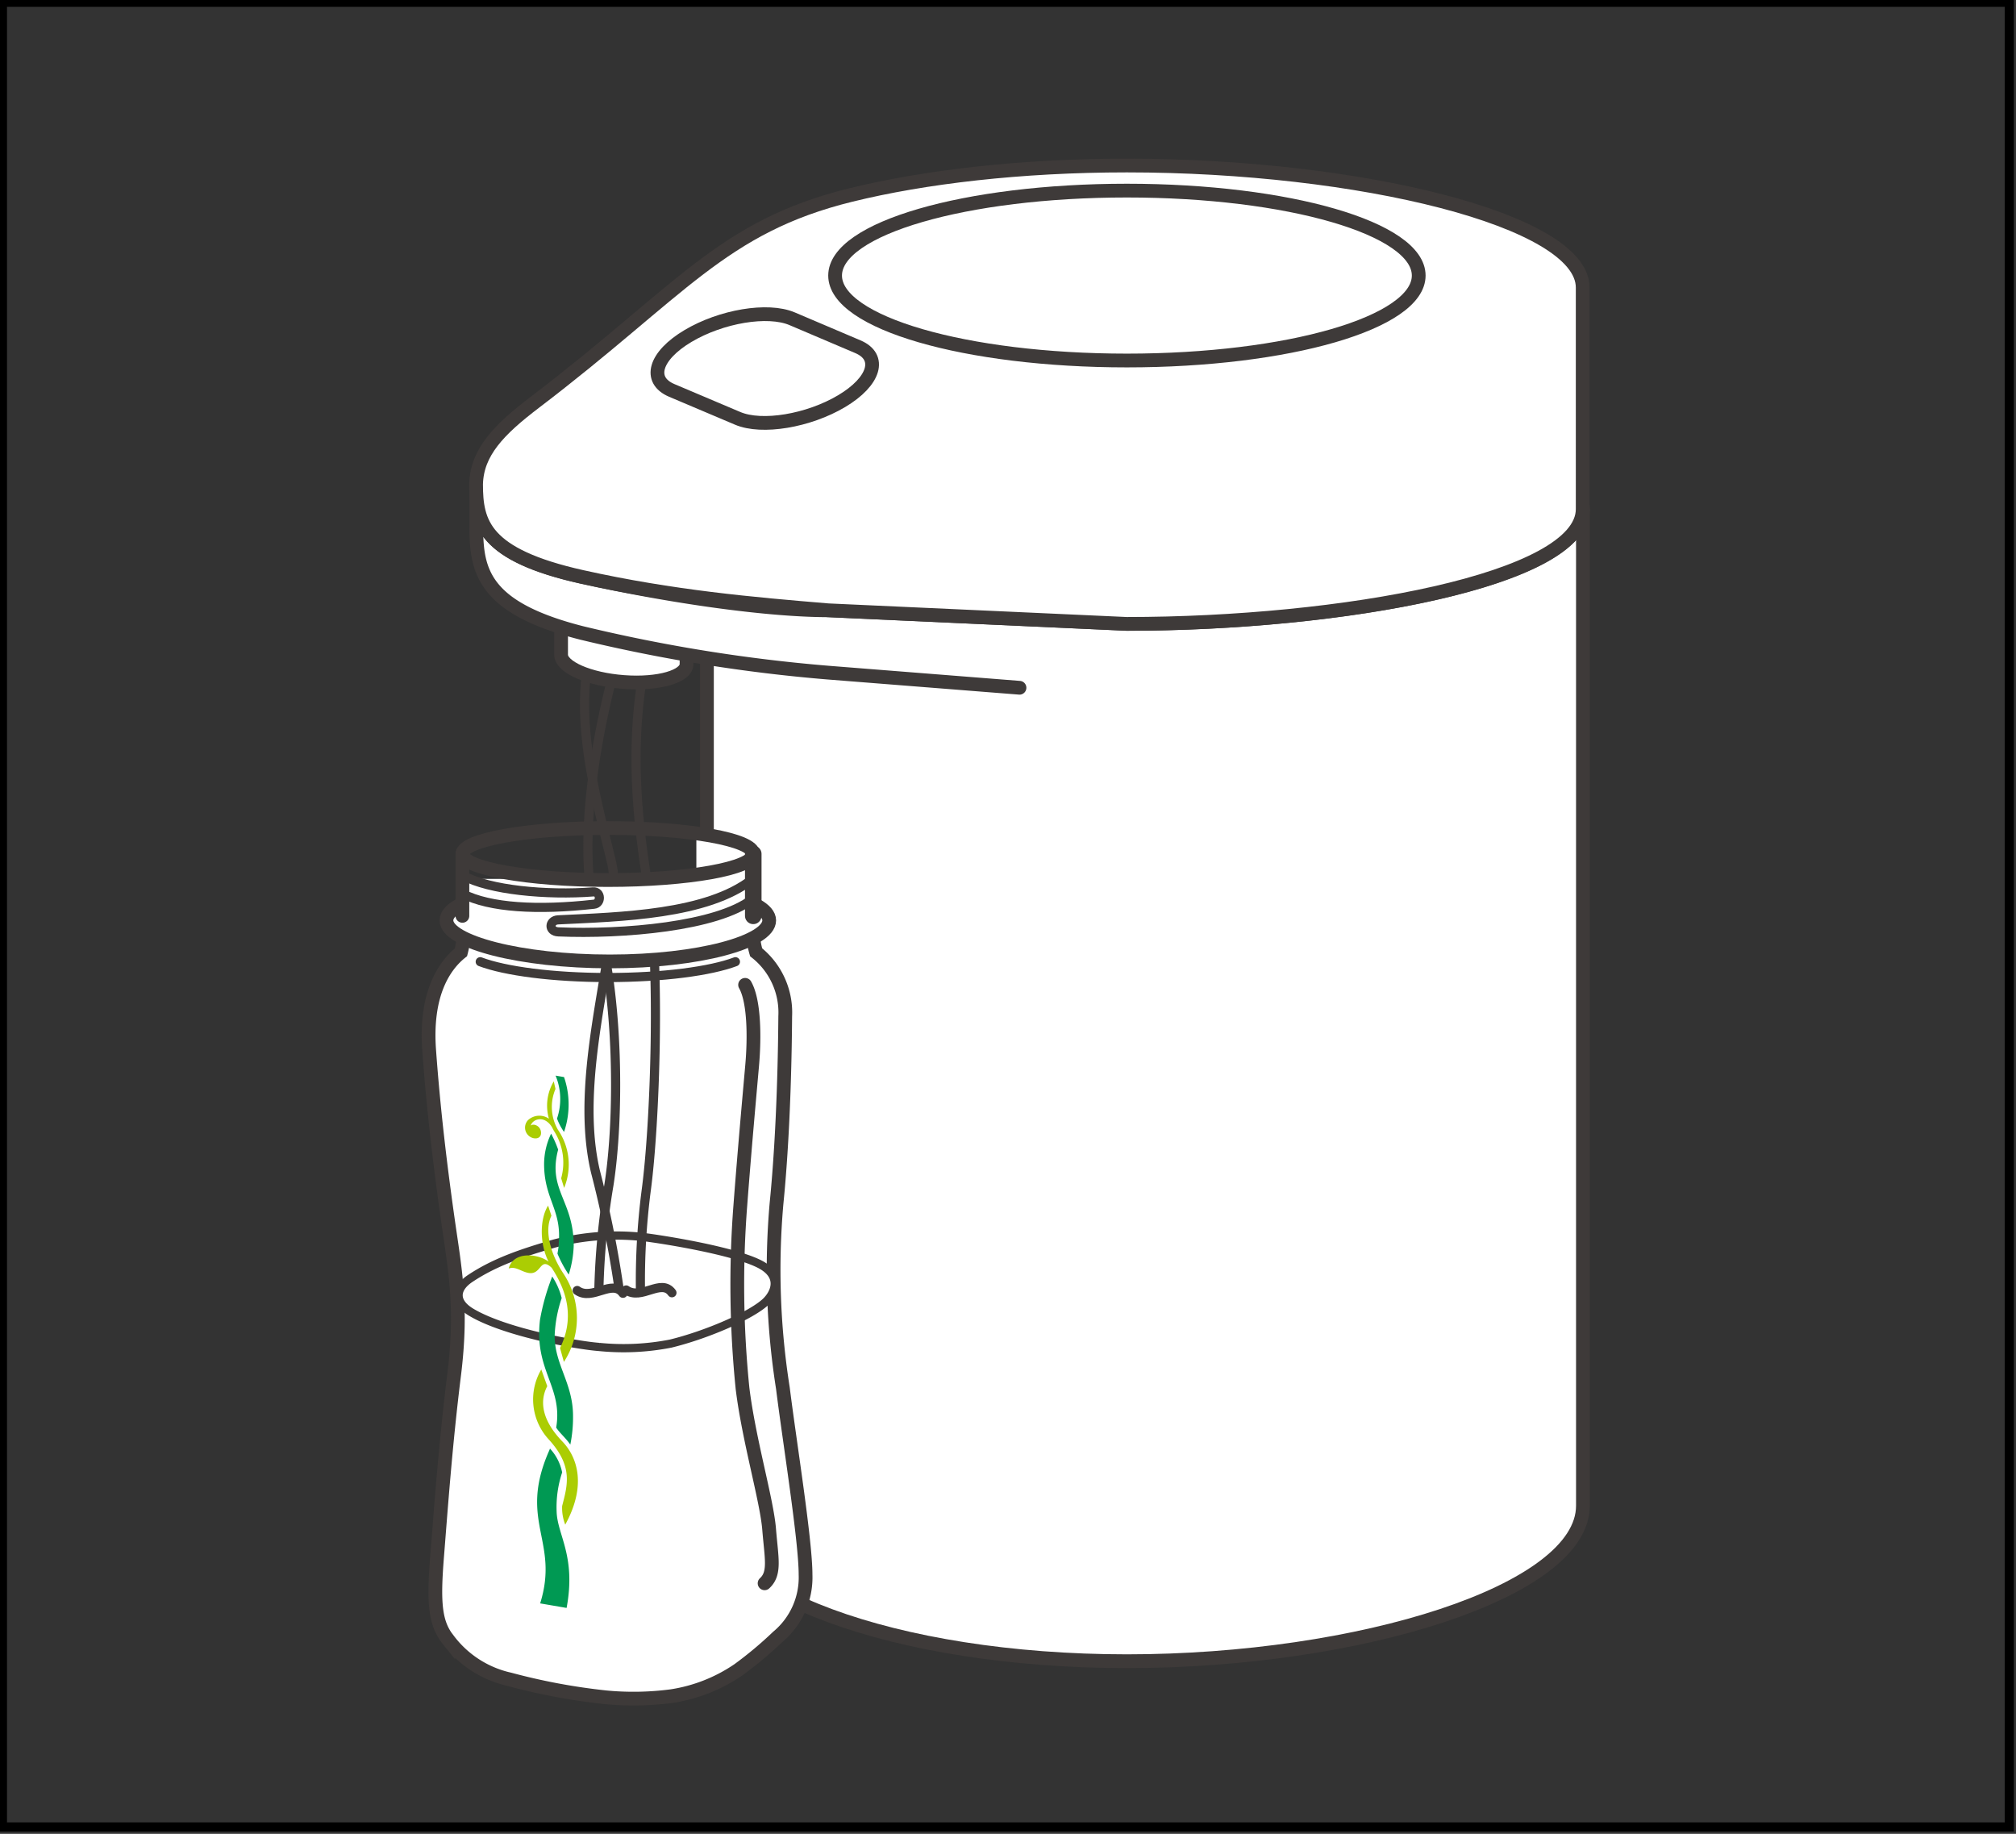 <svg id="milk_2_R" xmlns="http://www.w3.org/2000/svg" viewBox="0 0 266.78 242.64">
  <rect x="0" y="0" width="266.78" height="242.64" fill="#333333" stroke="none"/>
  <defs>
    <style>
      .cls-1, .cls-2, .cls-3, .cls-4, .cls-9 {
        fill: #fff;
      }

      .cls-1, .cls-10, .cls-11, .cls-12, .cls-13, .cls-3, .cls-4, .cls-5, .cls-6, .cls-9 {
        stroke: #3e3a39;
      }

      .cls-1, .cls-10, .cls-12, .cls-3, .cls-5, .cls-6 {
        stroke-linecap: round;
      }

      .cls-1, .cls-6 {
        stroke-linejoin: round;
      }

      .cls-1, .cls-11, .cls-3, .cls-5, .cls-9 {
        stroke-width: 1.82px;
      }

      .cls-10, .cls-11, .cls-12, .cls-13, .cls-14, .cls-3, .cls-4, .cls-5, .cls-9 {
        stroke-miterlimit: 10;
      }

      .cls-4 {
        stroke-width: 1.09px;
      }

      .cls-10, .cls-11, .cls-12, .cls-13, .cls-14, .cls-5, .cls-6 {
        fill: none;
      }

      .cls-12, .cls-13, .cls-6 {
        stroke-width: 1.21px;
      }

      .cls-7 {
        fill: #009953;
      }

      .cls-8 {
        fill: #abcd03;
      }

      .cls-10 {
        stroke-width: 2.19px;
      }

      .cls-14 {
        stroke: #000;
        stroke-width: 1.21px;
      }
    </style>
  </defs>
  <title>milk_img2R</title>
  <g>
    <path class="cls-1" d="M209.47,199.23c0,11.36-29.65,20.57-60.35,20.57s-55.57-9.21-55.57-20.57V67.39c0-9,24.88-16.19,55.57-16.19s60.35,7.24,60.35,16.19Z"/>
    <rect class="cls-2" x="92.15" y="110.19" width="2.71" height="6.67"/>
    <path class="cls-3" d="M61.37,122.72A11.69,11.69,0,0,1,61,126c-2.4,1.92-4.73,5.76-4.21,12.94.58,8,1.49,15.47,2.44,22.2s2,11.68.86,20.82-1.77,18-2.25,24-.31,8.79,1.47,11a13.93,13.93,0,0,0,8.11,5.24,82.31,82.31,0,0,0,12.76,2.38,38.47,38.47,0,0,0,8.71-.16,21.41,21.41,0,0,0,8.82-3.48,51,51,0,0,0,5.21-4.36,10.23,10.23,0,0,0,3.68-8.23c0-4.52-2.09-17.42-3-24.68a100.31,100.31,0,0,1-.84-24.45c1-10,1.12-21.14,1.15-24.76a10.15,10.15,0,0,0-3.85-8.46,11.71,11.71,0,0,1-.46-3.28"/>
    <path class="cls-4" d="M62.28,169.12c-2,1.3-2.28,3.1.1,4.52,4.43,2.64,13.92,4.36,16.9,4.58a32.37,32.37,0,0,0,9.45-.44c4.7-1.14,10.69-3.71,12.63-5.56,1.1-1.06,2.2-3.28-.65-4.86-3.36-1.85-13.15-3.4-15.81-3.71a32.52,32.52,0,0,0-11.48.87C69,165.8,65.48,167,62.28,169.12Z"/>
    <path class="cls-5" d="M98.6,130.31c1.2,2.1,1.27,6.83.93,10.69s-1,11.11-1.56,18.48a136.49,136.49,0,0,0,.29,24.23c.84,6.83,3.21,14.78,3.52,18.63s.84,5.83-.6,7.15"/>
    <path class="cls-6" d="M84.75,170.7a93.4,93.4,0,0,1,.74-13c1.24-9.06,1.91-30.2.28-40.26s-2.59-20.24,0-31.76"/>
    <path class="cls-6" d="M78.5,84.6c-2.85,9.79.26,20.47,2.4,29.38s-5.42,27-2.1,41.05a143.43,143.43,0,0,1,3.11,15.4"/>
    <path class="cls-6" d="M82.44,84.6C78.87,96.17,76.12,112.19,79,122s3,25.76,1.58,34.79a96,96,0,0,0-1.33,13.8"/>
    <path class="cls-1" d="M74.25,79.76v6.87c0,1.65,3.71,3.27,8.3,3.61s8.3-.73,8.3-2.37V81Z"/>
    <path class="cls-1" d="M209.47,67.36c0,9.38-31.9,15.19-60.35,15.19l-39.5-1.8c-7.91,0-20.56-1.75-32.59-4.42-13-2.9-14-7.14-14-12.27v5.7c0,5.86,1,10.71,14,14A213.29,213.29,0,0,0,109.62,89l25.29,2"/>
    <path class="cls-1" d="M149.12,21.9c-14.07,0-26.85,1.52-36.52,3.9C95.49,30,90.09,38.53,70.76,53.24,66,56.86,63.11,59.85,63,64.06h0c0,5.13,1,9.37,14,12.27,12,2.67,22.62,3.59,32.59,4.42l39.5,1.8c28.45,0,60.35-5.81,60.35-15.19V38.06C209.47,29.13,179.82,21.9,149.12,21.9Z"/>
    <path class="cls-1" d="M149.12,25.22c-21.32,0-38.61,5-38.61,11.24S127.8,47.7,149.12,47.7s38.62-5,38.62-11.24S170.45,25.22,149.12,25.22Z"/>
    <path class="cls-1" d="M113.51,45.87l-8.7-3.7c-3.22-1.36-9.37-.33-13.77,2.29s-5.35,5.84-2.14,7.2l8.71,3.69c3.21,1.37,9.37.34,13.76-2.27S116.72,47.22,113.51,45.87Z"/>
    <path class="cls-6" d="M82.86,170.68c2,1.44,4.64-1.61,6.06.37"/>
    <path class="cls-6" d="M76.38,170.75c2,1.43,4.64-1.59,6.06.37"/>
    <g>
      <path class="cls-7" d="M73.71,148a7.89,7.89,0,0,0,.93,1.77,11.19,11.19,0,0,0,0-7.26l-1.12-.19A8.05,8.05,0,0,1,73.71,148Z"/>
      <path class="cls-7" d="M73.94,164.45c0,.51-.1,1-.17,1.42a15.44,15.44,0,0,0,1.49,2.77,14.2,14.2,0,0,0,.66-3.82c0-6-3.48-7.36-2.06-12.71a14.85,14.85,0,0,0-.93-2.11A9.39,9.39,0,0,0,72,154C72,158.65,74.33,160.05,73.94,164.45Z"/>
      <g>
        <path class="cls-7" d="M73.6,188.89c.48.74,1.24,1.34,1.87,2.25a18,18,0,0,0,.36-3.8c0-4.32-2.46-6.83-2.43-10.64a17.62,17.62,0,0,1,.93-4.95,9.38,9.38,0,0,0-1.25-2.85,29.36,29.36,0,0,0-1.62,5.72C70.65,181.32,74.52,183.49,73.6,188.89Z"/>
        <path class="cls-7" d="M74.39,194.82a6.52,6.52,0,0,0-1.61-3.15c-.06.15-.11.29-.18.43-4,9.25,1.45,11.81-1.12,20.05l3.5.6c1.28-6.87-1.23-9.64-1.32-12.74A14.56,14.56,0,0,1,74.39,194.82Z"/>
      </g>
      <path class="cls-8" d="M74.8,201.73c3-5.47,1.4-9.15-.38-11-2.81-2.91-3-5.43-2-7.32l-.79-2.21a7.8,7.8,0,0,0,1,9.27c3.22,3.54,2.48,6,1.76,8.79A6,6,0,0,0,74.8,201.73Z"/>
      <path class="cls-8" d="M73.83,149.48a6.07,6.07,0,0,1-.32-5.4l-.23-1a6.29,6.29,0,0,0-.64,4.94,2.22,2.22,0,0,0-2.77.19,1.44,1.44,0,0,0,.56,2.34c.69.23,1.28-.08,1.15-.85s-1-1.08-1.34-.77c.19-.8,1.74-1.49,2.81.21a6.47,6.47,0,0,0,.34.63.08.08,0,0,1,0,0h0l.08.13a7.74,7.74,0,0,1,.79,6l.39,1.28A8.12,8.12,0,0,0,73.83,149.48Z"/>
      <path class="cls-8" d="M74.59,168.56c-1.76-2.63-2.59-5.78-1.62-7.7l-.44-1.34c-1.15,1.82-1.1,5.18.07,7.42-1.39-1.08-4.68-1.42-5.28.9.89-.3,1.52.32,2.45.55,1.93.51,1.6-2.21,3.24-.64,1.31,2.05,3.42,5.88,1.1,10.61l.51,1.84A10.61,10.61,0,0,0,74.59,168.56Z"/>
    </g>
    <path class="cls-9" d="M101.79,121.78c0,2.85-9.3,5.43-21.09,5.43s-21.62-2.58-21.62-5.43,9.56-5,21.36-5S101.79,118.92,101.79,121.78Z"/>
    <rect class="cls-2" x="61.37" y="116.29" width="38.35" height="6.65"/>
    <line class="cls-10" x1="99.68" y1="121.18" x2="99.68" y2="112.98"/>
    <line class="cls-5" x1="61.19" y1="112.98" x2="61.19" y2="121.18"/>
    <path class="cls-11" d="M99.68,113c0,1.89-8.62,3.44-19.24,3.44S61.19,114.87,61.19,113s8.62-3.44,19.25-3.44S99.68,111.08,99.68,113Z"/>
    <path class="cls-12" d="M63.55,127.25c3.28,1.24,9.61,2.09,16.89,2.09s13.6-.85,16.88-2.09"/>
    <path class="cls-13" d="M61.29,115.85c3.42,1.92,11.07,2.63,17.19,2.16,1.08-.09,1.1,1.54.12,1.63-7.42.83-13.78.48-17.39-1.39"/>
    <path class="cls-13" d="M99.59,116.3c-6,4.76-17.46,5-25.75,5.41-1.18.07-1.29,1.54.06,1.59,8.47.36,21.07-.7,25.69-4.36"/>
  </g>
  <rect class="cls-14" x="0.32" y="0.3" width="265.57" height="241.43"/>
</svg>
